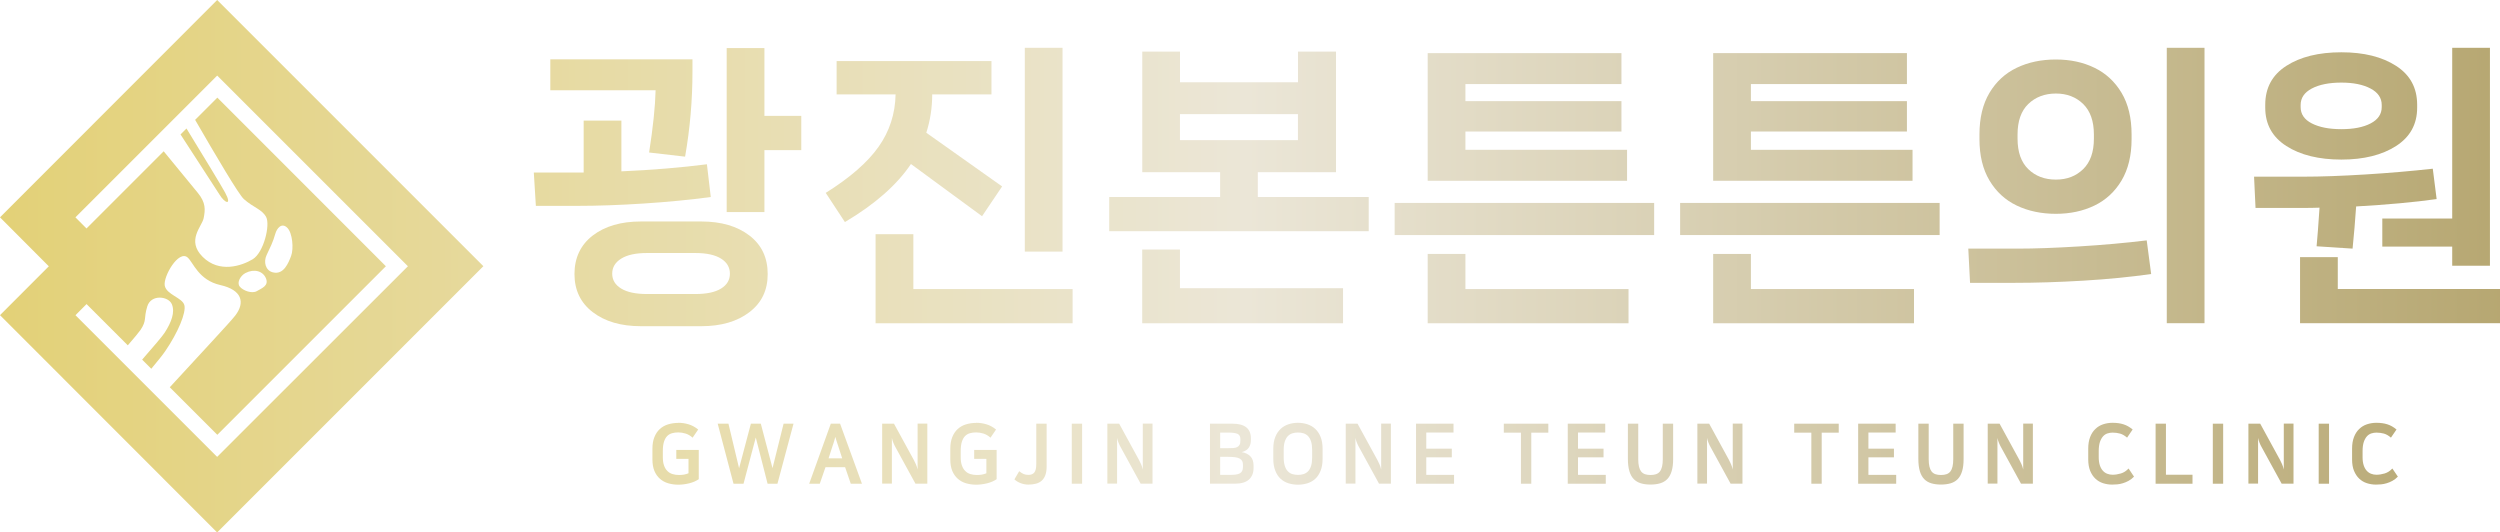 <?xml version="1.0" encoding="UTF-8"?>
<svg id="_레이어_2" data-name="레이어 2" xmlns="http://www.w3.org/2000/svg" xmlns:xlink="http://www.w3.org/1999/xlink" viewBox="0 0 512.12 109.07">
  <defs>
    <style>
      .cls-1 {
        fill: url(#_무제_그라디언트-33);
      }

      .cls-1, .cls-2, .cls-3, .cls-4, .cls-5, .cls-6, .cls-7, .cls-8, .cls-9, .cls-10, .cls-11, .cls-12, .cls-13, .cls-14, .cls-15, .cls-16, .cls-17, .cls-18, .cls-19, .cls-20, .cls-21, .cls-22, .cls-23, .cls-24, .cls-25, .cls-26, .cls-27, .cls-28, .cls-29, .cls-30, .cls-31, .cls-32, .cls-33, .cls-34, .cls-35 {
        stroke-width: 0px;
      }

      .cls-2 {
        fill: url(#_무제_그라디언트-30);
      }

      .cls-3 {
        fill: url(#_무제_그라디언트-3);
      }

      .cls-4 {
        fill: url(#_무제_그라디언트-35);
      }

      .cls-5 {
        fill: url(#_무제_그라디언트-31);
      }

      .cls-6 {
        fill: url(#_무제_그라디언트-21);
      }

      .cls-7 {
        fill: url(#_무제_그라디언트-9);
      }

      .cls-8 {
        fill: url(#_무제_그라디언트-15);
      }

      .cls-9 {
        fill: url(#_무제_그라디언트-26);
      }

      .cls-10 {
        fill: url(#_무제_그라디언트-10);
      }

      .cls-11 {
        fill: url(#_무제_그라디언트-6);
      }

      .cls-12 {
        fill: url(#_무제_그라디언트-17);
      }

      .cls-13 {
        fill: url(#_무제_그라디언트-20);
      }

      .cls-14 {
        fill: url(#_무제_그라디언트-13);
      }

      .cls-15 {
        fill: url(#_무제_그라디언트-29);
      }

      .cls-16 {
        fill: url(#_무제_그라디언트-5);
      }

      .cls-17 {
        fill: url(#_무제_그라디언트-8);
      }

      .cls-18 {
        fill: url(#_무제_그라디언트-28);
      }

      .cls-19 {
        fill: url(#_무제_그라디언트-4);
      }

      .cls-20 {
        fill: url(#_무제_그라디언트-32);
      }

      .cls-21 {
        fill: url(#_무제_그라디언트-18);
      }

      .cls-22 {
        fill: url(#_무제_그라디언트-14);
      }

      .cls-23 {
        fill: url(#_무제_그라디언트-11);
      }

      .cls-24 {
        fill: url(#_무제_그라디언트-16);
      }

      .cls-25 {
        fill: url(#_무제_그라디언트);
      }

      .cls-26 {
        fill: url(#_무제_그라디언트-25);
      }

      .cls-27 {
        fill: url(#_무제_그라디언트-24);
      }

      .cls-28 {
        fill: url(#_무제_그라디언트-22);
      }

      .cls-29 {
        fill: url(#_무제_그라디언트-23);
      }

      .cls-30 {
        fill: url(#_무제_그라디언트-19);
      }

      .cls-31 {
        fill: url(#_무제_그라디언트-7);
      }

      .cls-32 {
        fill: url(#_무제_그라디언트-12);
      }

      .cls-33 {
        fill: url(#_무제_그라디언트-34);
      }

      .cls-34 {
        fill: url(#_무제_그라디언트-2);
      }

      .cls-35 {
        fill: url(#_무제_그라디언트-27);
      }
    </style>
    <linearGradient id="_무제_그라디언트" data-name="무제 그라디언트" x1="1.8" y1="33.85" x2="529.91" y2="33.85" gradientUnits="userSpaceOnUse">
      <stop offset="0" stop-color="#e3d178"/>
      <stop offset=".48" stop-color="#ebe6d7"/>
      <stop offset="1" stop-color="#b3a36b"/>
    </linearGradient>
    <linearGradient id="_무제_그라디언트-2" data-name="무제 그라디언트" y1="54.54" y2="54.54" xlink:href="#_무제_그라디언트"/>
    <linearGradient id="_무제_그라디언트-3" data-name="무제 그라디언트" x1="1.8" y1="38.34" x2="529.91" y2="38.34" xlink:href="#_무제_그라디언트"/>
    <linearGradient id="_무제_그라디언트-4" data-name="무제 그라디언트" x1="1.8" y1="38.01" x2="529.91" y2="38.01" xlink:href="#_무제_그라디언트"/>
    <linearGradient id="_무제_그라디언트-5" data-name="무제 그라디언트" x1="1.8" y1="38.4" x2="529.91" y2="38.4" xlink:href="#_무제_그라디언트"/>
    <linearGradient id="_무제_그라디언트-6" data-name="무제 그라디언트" x1="1.8" y1="38.55" x2="529.91" y2="38.55" xlink:href="#_무제_그라디언트"/>
    <linearGradient id="_무제_그라디언트-7" data-name="무제 그라디언트" x1="1.8" y1="38.55" x2="529.91" y2="38.55" xlink:href="#_무제_그라디언트"/>
    <linearGradient id="_무제_그라디언트-8" data-name="무제 그라디언트" x1="1.8" y1="38.01" x2="529.91" y2="38.01" xlink:href="#_무제_그라디언트"/>
    <linearGradient id="_무제_그라디언트-9" data-name="무제 그라디언트" x1="1.8" y1="38" x2="529.91" y2="38" xlink:href="#_무제_그라디언트"/>
    <linearGradient id="_무제_그라디언트-10" data-name="무제 그라디언트" x1="1.8" y1="92.95" x2="529.91" y2="92.95" xlink:href="#_무제_그라디언트"/>
    <linearGradient id="_무제_그라디언트-11" data-name="무제 그라디언트" x1="1.8" y1="92.94" x2="529.91" y2="92.94" xlink:href="#_무제_그라디언트"/>
    <linearGradient id="_무제_그라디언트-12" data-name="무제 그라디언트" x1="1.8" y1="92.94" x2="529.91" y2="92.94" xlink:href="#_무제_그라디언트"/>
    <linearGradient id="_무제_그라디언트-13" data-name="무제 그라디언트" x1="1.8" y1="92.93" x2="529.91" y2="92.93" xlink:href="#_무제_그라디언트"/>
    <linearGradient id="_무제_그라디언트-14" data-name="무제 그라디언트" x1="1.8" y1="92.95" x2="529.91" y2="92.95" xlink:href="#_무제_그라디언트"/>
    <linearGradient id="_무제_그라디언트-15" data-name="무제 그라디언트" x1="1.8" y1="93.03" x2="529.91" y2="93.03" xlink:href="#_무제_그라디언트"/>
    <linearGradient id="_무제_그라디언트-16" data-name="무제 그라디언트" x1="1.8" y1="92.94" x2="529.91" y2="92.94" xlink:href="#_무제_그라디언트"/>
    <linearGradient id="_무제_그라디언트-17" data-name="무제 그라디언트" x1="1.8" y1="92.93" x2="529.91" y2="92.93" xlink:href="#_무제_그라디언트"/>
    <linearGradient id="_무제_그라디언트-18" data-name="무제 그라디언트" x1="1.8" y1="92.93" x2="529.91" y2="92.93" xlink:href="#_무제_그라디언트"/>
    <linearGradient id="_무제_그라디언트-19" data-name="무제 그라디언트" x1="1.8" y1="92.95" x2="529.91" y2="92.95" xlink:href="#_무제_그라디언트"/>
    <linearGradient id="_무제_그라디언트-20" data-name="무제 그라디언트" x1="1.8" y1="92.93" x2="529.91" y2="92.93" xlink:href="#_무제_그라디언트"/>
    <linearGradient id="_무제_그라디언트-21" data-name="무제 그라디언트" x1="1.8" y1="92.94" x2="529.91" y2="92.94" xlink:href="#_무제_그라디언트"/>
    <linearGradient id="_무제_그라디언트-22" data-name="무제 그라디언트" x1="1.8" y1="92.94" x2="529.91" y2="92.94" xlink:href="#_무제_그라디언트"/>
    <linearGradient id="_무제_그라디언트-23" data-name="무제 그라디언트" x1="1.8" y1="92.94" x2="529.91" y2="92.94" xlink:href="#_무제_그라디언트"/>
    <linearGradient id="_무제_그라디언트-24" data-name="무제 그라디언트" x1="1.8" y1="93.02" x2="529.91" y2="93.02" xlink:href="#_무제_그라디언트"/>
    <linearGradient id="_무제_그라디언트-25" data-name="무제 그라디언트" x1="1.8" y1="92.93" x2="529.91" y2="92.93" xlink:href="#_무제_그라디언트"/>
    <linearGradient id="_무제_그라디언트-26" data-name="무제 그라디언트" x1="1.8" y1="92.94" x2="529.91" y2="92.94" xlink:href="#_무제_그라디언트"/>
    <linearGradient id="_무제_그라디언트-27" data-name="무제 그라디언트" x1="1.8" y1="92.94" x2="529.91" y2="92.94" xlink:href="#_무제_그라디언트"/>
    <linearGradient id="_무제_그라디언트-28" data-name="무제 그라디언트" x1="1.8" y1="93.02" x2="529.91" y2="93.02" xlink:href="#_무제_그라디언트"/>
    <linearGradient id="_무제_그라디언트-29" data-name="무제 그라디언트" x1="1.8" y1="92.93" x2="529.91" y2="92.93" xlink:href="#_무제_그라디언트"/>
    <linearGradient id="_무제_그라디언트-30" data-name="무제 그라디언트" x1="1.8" y1="92.94" x2="529.91" y2="92.94" xlink:href="#_무제_그라디언트"/>
    <linearGradient id="_무제_그라디언트-31" data-name="무제 그라디언트" x1="1.8" y1="92.94" x2="529.91" y2="92.94" xlink:href="#_무제_그라디언트"/>
    <linearGradient id="_무제_그라디언트-32" data-name="무제 그라디언트" x1="1.8" y1="92.94" x2="529.91" y2="92.94" xlink:href="#_무제_그라디언트"/>
    <linearGradient id="_무제_그라디언트-33" data-name="무제 그라디언트" x1="1.8" y1="92.93" x2="529.91" y2="92.93" xlink:href="#_무제_그라디언트"/>
    <linearGradient id="_무제_그라디언트-34" data-name="무제 그라디언트" x1="1.8" y1="92.94" x2="529.91" y2="92.94" xlink:href="#_무제_그라디언트"/>
    <linearGradient id="_무제_그라디언트-35" data-name="무제 그라디언트" x1="1.8" y1="92.94" x2="529.91" y2="92.94" xlink:href="#_무제_그라디언트"/>
  </defs>
  <g id="_레이어_2-2" data-name=" 레이어 2">
    <g>
      <g>
        <path class="cls-25" d="M36.98,27.54l7.96,12.28c1.11,1.86,2.66,2.39,1.19-.34h0c-.67-1.25-4.24-7.13-7.93-13.16l-1.22,1.22Z"/>
        <path class="cls-34" d="M44.49,0L0,44.52l10,10.03L0,64.56l44.48,44.51,54.54-54.54L44.49,0ZM44.48,93.59l-29.02-29.02,2.27-2.28,8.45,8.45c1.32-1.53,2.3-2.7,2.61-3.16,1.34-2.03.6-2.27,1.38-4.82.78-2.54,4.34-2.09,5.03-.45.69,1.64-.08,3.69-1.48,5.86-.46.71-2.28,2.85-4.6,5.5l1.87,1.87c1.31-1.56,2.34-2.84,2.86-3.61,2.61-3.82,4.31-7.87,3.92-9.41-.39-1.54-3.66-2.14-4.02-4-.36-1.86,2.84-7.39,4.69-5.77,1.16,1.02,2.23,4.63,6.68,5.64,4.45,1,5.14,3.55,3.08,6.24-1.13,1.47-7.19,7.89-13.42,14.7l9.74,9.74,34.53-34.53L44.52,20l-4.55,4.55c4.31,7.46,8.95,15.31,9.97,16.22,2,1.79,3.72,2.08,4.58,3.69.86,1.61-.48,7.27-2.76,8.65-2.28,1.37-6.84,2.89-10.24-.49-3.4-3.38-.13-6.23.2-7.94.33-1.71.48-3.14-1.22-5.2-.64-.78-3.58-4.35-6.97-8.49l-15.81,15.81-2.27-2.28,29.04-29.04,39.07,39.06-39.08,39.05ZM54.49,57.04c.6,1.5-.86,2-1.87,2.59-1,.59-2.87-.1-3.52-.94-.65-.84.19-2.24,1.18-2.76,1.81-.94,3.6-.4,4.21,1.11ZM54.61,52.26c.65-1.38,1.32-2.68,1.78-4.35.32-1.15,1.29-2.35,2.42-1.29s1.37,4.36.83,5.79c-.54,1.43-1.52,3.95-3.74,3.38h-.01c-1.51-.38-1.94-2.14-1.28-3.53Z"/>
      </g>
      <g>
        <g>
          <path class="cls-3" d="M145.59,40.36c-4.19.56-8.76,1.01-13.71,1.33-4.95.32-9.47.48-13.53.48h-8.58l-.42-6.83h10.21v-10.63h7.73v10.39c6.32-.28,12.16-.76,17.52-1.45l.79,6.71h0ZM132.97,31.24c.8-5.16,1.25-9.4,1.33-12.75h-21.57v-6.34h29.12v2.54c0,5.84-.5,11.64-1.51,17.4l-7.37-.85h0ZM143.66,45.37c4.07,0,7.35.96,9.85,2.87s3.75,4.54,3.75,7.89-1.25,5.91-3.75,7.82c-2.5,1.91-5.78,2.87-9.85,2.87h-12.38c-4.07,0-7.35-.96-9.85-2.87s-3.75-4.52-3.75-7.82,1.25-5.97,3.75-7.89c2.5-1.91,5.78-2.87,9.85-2.87,0,0,12.38,0,12.38,0ZM142.45,60.23c2.3,0,4.05-.37,5.26-1.12s1.81-1.76,1.81-3.05-.6-2.32-1.81-3.08c-1.21-.76-2.96-1.15-5.26-1.15h-9.91c-2.3,0-4.06.38-5.29,1.15s-1.84,1.79-1.84,3.08.61,2.3,1.84,3.05c1.23.75,2.99,1.12,5.29,1.12,0,0,9.91,0,9.91,0ZM156.59,9.85v13.89h7.55v7.01h-7.55v12.69h-7.73V9.85h7.73Z"/>
          <path class="cls-19" d="M186.61,33.59c-2.86,4.27-7.37,8.24-13.53,11.9l-3.93-5.98c4.95-3.1,8.56-6.24,10.81-9.42,2.26-3.18,3.42-6.77,3.5-10.75h-12.08v-6.83h31.72v6.83h-12.14c0,2.7-.4,5.32-1.21,7.85l15.53,11-4.11,6.1-14.56-10.69h0ZM187.1,47.97v11.24h32.62v7.01h-40.36v-18.24h7.74ZM209.93,9.79h7.73v41.75h-7.73V9.79Z"/>
          <path class="cls-16" d="M257.66,35.28v5.07h22.72v7.01h-53.16v-7.01h22.72v-5.07h-15.95V10.57h7.73v6.28h24.17v-6.28h7.79v24.71h-16.02ZM233.98,51.11h7.73v7.92h33.41v7.19h-41.14v-15.1h0ZM265.88,23.38h-24.17v5.32h24.17v-5.32Z"/>
          <path class="cls-11" d="M285.69,48.15v-6.58h53.16v6.58h-53.16ZM300.19,30.69h33.11v6.34h-40.84V10.88h39.69v6.34h-31.96v3.5h31.96v6.22h-31.96v3.75ZM292.46,52.02h7.73v7.19h33.41v7.01h-41.14v-14.2h0Z"/>
          <path class="cls-31" d="M344.17,48.15v-6.58h53.16v6.58h-53.16ZM358.67,30.69h33.11v6.34h-40.84V10.88h39.69v6.34h-31.96v3.5h31.96v6.22h-31.96v3.75h0ZM350.94,52.02h7.73v7.19h33.41v7.01h-41.14v-14.2Z"/>
          <path class="cls-17" d="M403.56,57.94l-.36-7.01h10.15c3.46,0,7.64-.15,12.53-.45,4.89-.3,9.52-.71,13.87-1.24l.91,6.89c-4.19.6-8.8,1.06-13.84,1.36-5.03.3-9.77.45-14.2.45h-9.06ZM413.13,42.11c-2.36-1.13-4.22-2.84-5.59-5.14s-2.05-5.11-2.05-8.46v-.97c0-3.38.68-6.22,2.05-8.52,1.37-2.3,3.23-4.01,5.59-5.14,2.36-1.13,5.02-1.69,8-1.69s5.58.56,7.91,1.69c2.33,1.13,4.19,2.84,5.56,5.14s2.05,5.14,2.05,8.52v.97c0,3.34-.69,6.16-2.05,8.46-1.37,2.3-3.22,4.01-5.56,5.14-2.34,1.13-4.98,1.69-7.91,1.69s-5.65-.56-8-1.69ZM426.73,34.65c1.47-1.43,2.2-3.51,2.2-6.25v-.85c0-2.74-.74-4.82-2.2-6.25-1.47-1.43-3.33-2.14-5.59-2.14s-4.18.72-5.65,2.14c-1.47,1.43-2.2,3.51-2.2,6.25v.85c0,2.74.73,4.82,2.2,6.25s3.35,2.14,5.65,2.14,4.12-.71,5.59-2.14ZM451.59,66.21h-7.73V9.79h7.73v56.43h0Z"/>
          <path class="cls-7" d="M471.16,42.59h-9.12l-.3-6.4h10.15c3.54,0,7.75-.15,12.63-.45,4.87-.3,9.49-.7,13.83-1.18l.79,6.22c-4.63.65-10.13,1.15-16.49,1.51-.2,2.94-.44,5.82-.73,8.64l-7.37-.48c.16-1.65.36-4.29.6-7.91-.93.04-2.26.06-3.99.06h0ZM468.35,29.91c-2.88-1.85-4.32-4.47-4.32-7.85v-.6c0-3.46,1.44-6.12,4.32-7.97,2.88-1.85,6.64-2.78,11.27-2.78s8.33.93,11.21,2.78c2.88,1.85,4.32,4.51,4.32,7.97v.6c0,3.38-1.44,6-4.32,7.85s-6.61,2.78-11.21,2.78-8.39-.93-11.27-2.78ZM478.89,52.68v6.52h33.23v7.01h-40.96v-13.53h7.73ZM471.28,21.93c0,1.45.76,2.57,2.29,3.35s3.54,1.18,6.04,1.18,4.5-.39,6.01-1.18,2.27-1.9,2.27-3.35v-.42c0-1.45-.77-2.58-2.3-3.38-1.53-.81-3.52-1.21-5.98-1.21s-4.51.4-6.04,1.21-2.29,1.93-2.29,3.38c0,0,0,.42,0,.42ZM488.01,50.51v-5.74h14.32V9.79h7.73v44.65h-7.73v-3.93s-14.32,0-14.32,0Z"/>
        </g>
        <g>
          <path class="cls-10" d="M138.95,86.61c.71,0,1.41.1,2.1.31.69.2,1.35.56,1.97,1.07l-1.14,1.67c-.44-.4-.92-.68-1.42-.84-.51-.16-1.01-.24-1.51-.24-.46,0-.89.05-1.27.16-.39.11-.72.3-1,.58s-.5.67-.66,1.16c-.16.5-.24,1.14-.24,1.92v1.26c0,.67.08,1.24.25,1.7.16.46.39.84.69,1.13.29.29.64.5,1.04.62.4.13.85.19,1.33.19.39,0,.73-.03,1.04-.08.31-.06.61-.15.91-.27v-2.95h-2.5v-1.83h4.6v5.99c-.26.18-.56.34-.89.49-.33.14-.68.26-1.04.35s-.74.16-1.12.21c-.38.05-.75.08-1.1.08-.76,0-1.46-.1-2.11-.29s-1.21-.5-1.69-.92-.86-.96-1.13-1.6-.41-1.43-.41-2.35v-2.2c0-.92.13-1.71.4-2.38.27-.67.63-1.22,1.1-1.65s1.03-.76,1.68-.96,1.36-.31,2.12-.31v-.02Z"/>
          <path class="cls-23" d="M147.02,86.79h2.2l2.18,9.13,2.42-9.13h2.03l2.4,9.11,2.27-9.11h2.03l-3.29,12.3h-2.02l-2.42-9.47-2.51,9.47h-2.05l-3.24-12.3h0Z"/>
          <path class="cls-32" d="M176.58,99.09h-2.3l-1.16-3.38h-4.02l-1.17,3.38h-2.17l4.43-12.3h1.9l4.48,12.3h.01ZM169.72,93.89h2.8l-.81-2.51c-.14-.41-.26-.75-.34-1.03s-.17-.57-.26-.86c-.04.17-.09.32-.12.46-.04.14-.08.28-.12.42s-.09.29-.14.45c-.05.16-.11.35-.19.56l-.81,2.51h-.01Z"/>
          <path class="cls-14" d="M180.7,86.79h2.43l4.07,7.45c.12.23.26.51.41.84s.27.7.36,1.1v-9.4h1.99v12.3h-2.43l-4.09-7.47c-.15-.27-.3-.57-.43-.89-.13-.32-.24-.65-.31-1.01v9.36h-1.99v-12.3.02Z"/>
          <path class="cls-22" d="M199.97,86.61c.71,0,1.41.1,2.1.31.69.2,1.35.56,1.97,1.07l-1.14,1.67c-.44-.4-.92-.68-1.42-.84-.51-.16-1.01-.24-1.51-.24-.46,0-.89.05-1.27.16-.39.11-.72.3-1,.58s-.5.67-.66,1.16c-.16.5-.24,1.14-.24,1.92v1.26c0,.67.08,1.24.25,1.7.16.46.39.84.69,1.13.29.29.64.5,1.04.62.4.13.85.19,1.33.19.39,0,.73-.03,1.04-.08.31-.06.61-.15.91-.27v-2.95h-2.5v-1.83h4.6v5.99c-.26.18-.56.34-.89.49-.33.14-.68.26-1.04.35s-.74.16-1.12.21c-.38.05-.75.08-1.1.08-.76,0-1.46-.1-2.11-.29s-1.21-.5-1.69-.92-.86-.96-1.13-1.6-.41-1.43-.41-2.35v-2.2c0-.92.13-1.71.4-2.38.27-.67.63-1.22,1.1-1.65s1.03-.76,1.68-.96,1.36-.31,2.12-.31v-.02Z"/>
          <path class="cls-8" d="M212.28,86.79h2.12v8.8c0,.68-.09,1.26-.26,1.73s-.42.85-.74,1.14c-.33.29-.72.5-1.18.62s-.98.19-1.56.19c-.5,0-1-.09-1.51-.27s-.96-.45-1.35-.8l.98-1.67c.35.27.66.47.93.58.27.11.6.17.98.17.52,0,.91-.16,1.18-.48.27-.32.41-.9.41-1.74v-8.27h0Z"/>
          <path class="cls-24" d="M219.55,86.79h2.12v12.3h-2.12v-12.3Z"/>
          <path class="cls-12" d="M226.83,86.79h2.43l4.07,7.45c.12.23.26.51.41.84s.27.7.36,1.1v-9.4h1.99v12.3h-2.43l-4.09-7.47c-.15-.27-.3-.57-.43-.89-.13-.32-.24-.65-.31-1.01v9.36h-1.99v-12.3.02Z"/>
          <path class="cls-21" d="M247.85,86.79h4.63c2.5,0,3.76,1,3.76,3v.36c0,.27-.03.54-.09.79-.06.26-.17.49-.31.72s-.34.42-.59.58c-.24.16-.54.29-.89.38.73.11,1.31.4,1.76.84.45.44.67,1.1.67,1.95v.43c0,1.01-.31,1.81-.93,2.38s-1.57.86-2.86.86h-5.14v-12.3h-.01ZM249.95,88.6v3.21h1.56c.41,0,.77-.01,1.1-.03s.6-.08.81-.19c.21-.1.38-.26.5-.47s.17-.51.17-.89v-.31c0-.52-.2-.87-.59-1.05-.39-.17-1.03-.26-1.93-.26h-1.62ZM249.95,97.28h1.92c.46,0,.87-.02,1.22-.06s.63-.12.86-.24c.23-.12.39-.29.5-.5s.17-.51.17-.87v-.38c0-.32-.05-.58-.16-.79s-.28-.38-.52-.51c-.24-.13-.56-.22-.95-.27-.39-.05-.87-.08-1.43-.08h-1.61v3.7Z"/>
          <path class="cls-30" d="M265.88,86.61c.67,0,1.31.1,1.93.3.61.2,1.15.51,1.61.94s.83.97,1.1,1.65c.27.67.41,1.48.41,2.44v2.03c0,.97-.14,1.79-.41,2.46-.27.68-.63,1.23-1.09,1.65s-.99.73-1.61.92-1.26.29-1.94.29-1.33-.1-1.94-.29-1.15-.5-1.61-.92-.82-.97-1.09-1.65-.41-1.5-.41-2.46v-2.03c0-.96.14-1.77.41-2.44s.64-1.22,1.1-1.65,1-.74,1.61-.94c.61-.2,1.25-.3,1.93-.3ZM265.88,97.28c.41,0,.79-.05,1.14-.16s.66-.3.93-.57.47-.64.62-1.11.22-1.05.22-1.76v-1.48c0-.7-.07-1.29-.22-1.76s-.36-.84-.62-1.11c-.26-.27-.57-.46-.93-.57-.35-.11-.73-.16-1.14-.16s-.77.05-1.13.16-.66.3-.93.57c-.26.27-.47.64-.63,1.11s-.23,1.05-.23,1.76v1.48c0,.7.08,1.29.23,1.76.15.47.36.84.63,1.11.27.27.57.47.93.57s.73.16,1.13.16Z"/>
          <path class="cls-13" d="M275.66,86.79h2.43l4.07,7.45c.12.23.26.51.41.84s.27.7.36,1.1v-9.4h1.99v12.3h-2.43l-4.09-7.47c-.15-.27-.3-.57-.43-.89s-.24-.65-.31-1.01v9.36h-1.99v-12.3.02Z"/>
          <path class="cls-6" d="M297.75,86.79v1.81h-5.58v3.31h5.23v1.77h-5.23v3.6h5.69v1.81h-7.79v-12.3h7.68Z"/>
          <path class="cls-28" d="M317.17,86.79v1.84h-3.49v10.46h-2.12v-10.46h-3.51v-1.84h9.12Z"/>
          <path class="cls-29" d="M328.83,86.79v1.81h-5.58v3.31h5.23v1.77h-5.23v3.6h5.69v1.81h-7.79v-12.3h7.68Z"/>
          <path class="cls-27" d="M338.11,97.3c.43,0,.8-.05,1.12-.16s.58-.29.79-.55c.2-.26.35-.59.45-1.01s.15-.92.15-1.53v-7.27h2.12v7.23c0,1.01-.1,1.85-.31,2.52-.2.67-.5,1.21-.89,1.61s-.88.69-1.45.86-1.24.26-1.98.26-1.41-.08-1.99-.26c-.57-.17-1.06-.46-1.45-.86s-.69-.94-.89-1.61-.31-1.51-.31-2.52v-7.23h2.12v7.27c0,.6.05,1.11.15,1.53.1.41.25.75.45,1.01.2.25.47.44.79.55s.69.16,1.12.16h.01Z"/>
          <path class="cls-26" d="M347.69,86.79h2.43l4.07,7.45c.12.23.26.51.4.84.15.34.27.7.36,1.1v-9.4h1.99v12.3h-2.43l-4.09-7.47c-.16-.27-.3-.57-.43-.89s-.24-.65-.31-1.01v9.36h-1.98v-12.3.02Z"/>
          <path class="cls-9" d="M376.66,86.79v1.84h-3.49v10.46h-2.12v-10.46h-3.51v-1.84h9.12Z"/>
          <path class="cls-35" d="M388.32,86.79v1.81h-5.58v3.31h5.23v1.77h-5.23v3.6h5.69v1.81h-7.79v-12.3h7.68Z"/>
          <path class="cls-18" d="M397.61,97.3c.43,0,.8-.05,1.12-.16s.58-.29.79-.55c.2-.26.35-.59.45-1.01s.15-.92.15-1.53v-7.27h2.12v7.23c0,1.01-.1,1.85-.31,2.52-.2.67-.5,1.21-.89,1.61s-.88.69-1.45.86-1.24.26-1.98.26-1.41-.08-1.99-.26c-.57-.17-1.06-.46-1.45-.86s-.69-.94-.89-1.61-.31-1.51-.31-2.52v-7.23h2.12v7.27c0,.6.05,1.11.15,1.53.1.41.25.75.45,1.01.2.25.47.44.79.55s.69.16,1.12.16h.01Z"/>
          <path class="cls-15" d="M407.18,86.79h2.43l4.07,7.45c.12.23.26.51.41.84.15.34.27.7.36,1.1v-9.4h1.98v12.3h-2.43l-4.09-7.47c-.15-.27-.3-.57-.43-.89s-.24-.65-.31-1.01v9.36h-1.99v-12.3.02Z"/>
          <path class="cls-2" d="M432.76,86.61c.84,0,1.58.1,2.23.31.65.2,1.27.56,1.88,1.06l-1.14,1.67c-.49-.42-.97-.7-1.44-.83-.47-.13-.98-.2-1.52-.2-.35,0-.7.05-1.04.16s-.65.3-.91.59c-.26.29-.48.67-.65,1.16-.16.49-.25,1.11-.25,1.88v1.26c0,.65.08,1.2.23,1.65.15.45.36.83.62,1.11.26.29.56.49.9.62s.7.2,1.08.2c.55,0,1.12-.09,1.7-.26s1.11-.51,1.58-1.02l1.12,1.67c-.35.36-.73.65-1.12.86-.39.21-.78.38-1.17.49-.39.12-.77.2-1.14.23-.38.03-.73.05-1.06.05-.65,0-1.27-.1-1.86-.29s-1.11-.5-1.56-.92-.8-.96-1.07-1.6c-.26-.65-.4-1.43-.4-2.35v-2.2c0-.92.13-1.71.39-2.38s.61-1.22,1.07-1.65c.45-.44.98-.76,1.58-.96.6-.2,1.25-.31,1.94-.31h.01Z"/>
          <path class="cls-5" d="M443.69,86.79v10.46h5.44v1.84h-7.56v-12.3s2.12,0,2.12,0Z"/>
          <path class="cls-20" d="M453.29,86.79h2.12v12.3h-2.12v-12.3Z"/>
          <path class="cls-1" d="M460.57,86.79h2.43l4.07,7.45c.12.23.26.51.4.84.15.34.27.7.36,1.1v-9.4h1.99v12.3h-2.43l-4.09-7.47c-.16-.27-.3-.57-.43-.89s-.24-.65-.31-1.01v9.36h-1.98v-12.3.02Z"/>
          <path class="cls-33" d="M474.98,86.79h2.12v12.3h-2.12v-12.3Z"/>
          <path class="cls-4" d="M486.81,86.61c.84,0,1.58.1,2.23.31.65.2,1.27.56,1.88,1.06l-1.14,1.67c-.48-.42-.97-.7-1.44-.83-.48-.13-.98-.2-1.52-.2-.35,0-.7.05-1.04.16s-.65.3-.91.59c-.26.29-.48.67-.65,1.16-.16.49-.25,1.11-.25,1.88v1.26c0,.65.08,1.2.23,1.65.15.45.36.83.62,1.11.26.29.56.49.9.62.34.13.7.2,1.07.2.55,0,1.12-.09,1.7-.26.58-.18,1.11-.51,1.58-1.02l1.13,1.67c-.35.36-.73.65-1.12.86-.39.21-.78.38-1.17.49s-.77.2-1.14.23c-.38.03-.73.05-1.06.05-.65,0-1.27-.1-1.86-.29s-1.11-.5-1.56-.92-.8-.96-1.07-1.6-.4-1.43-.4-2.35v-2.2c0-.92.13-1.71.39-2.38s.61-1.22,1.07-1.65c.45-.44.98-.76,1.58-.96.6-.2,1.25-.31,1.94-.31h0Z"/>
        </g>
      </g>
    </g>
  </g>
</svg>